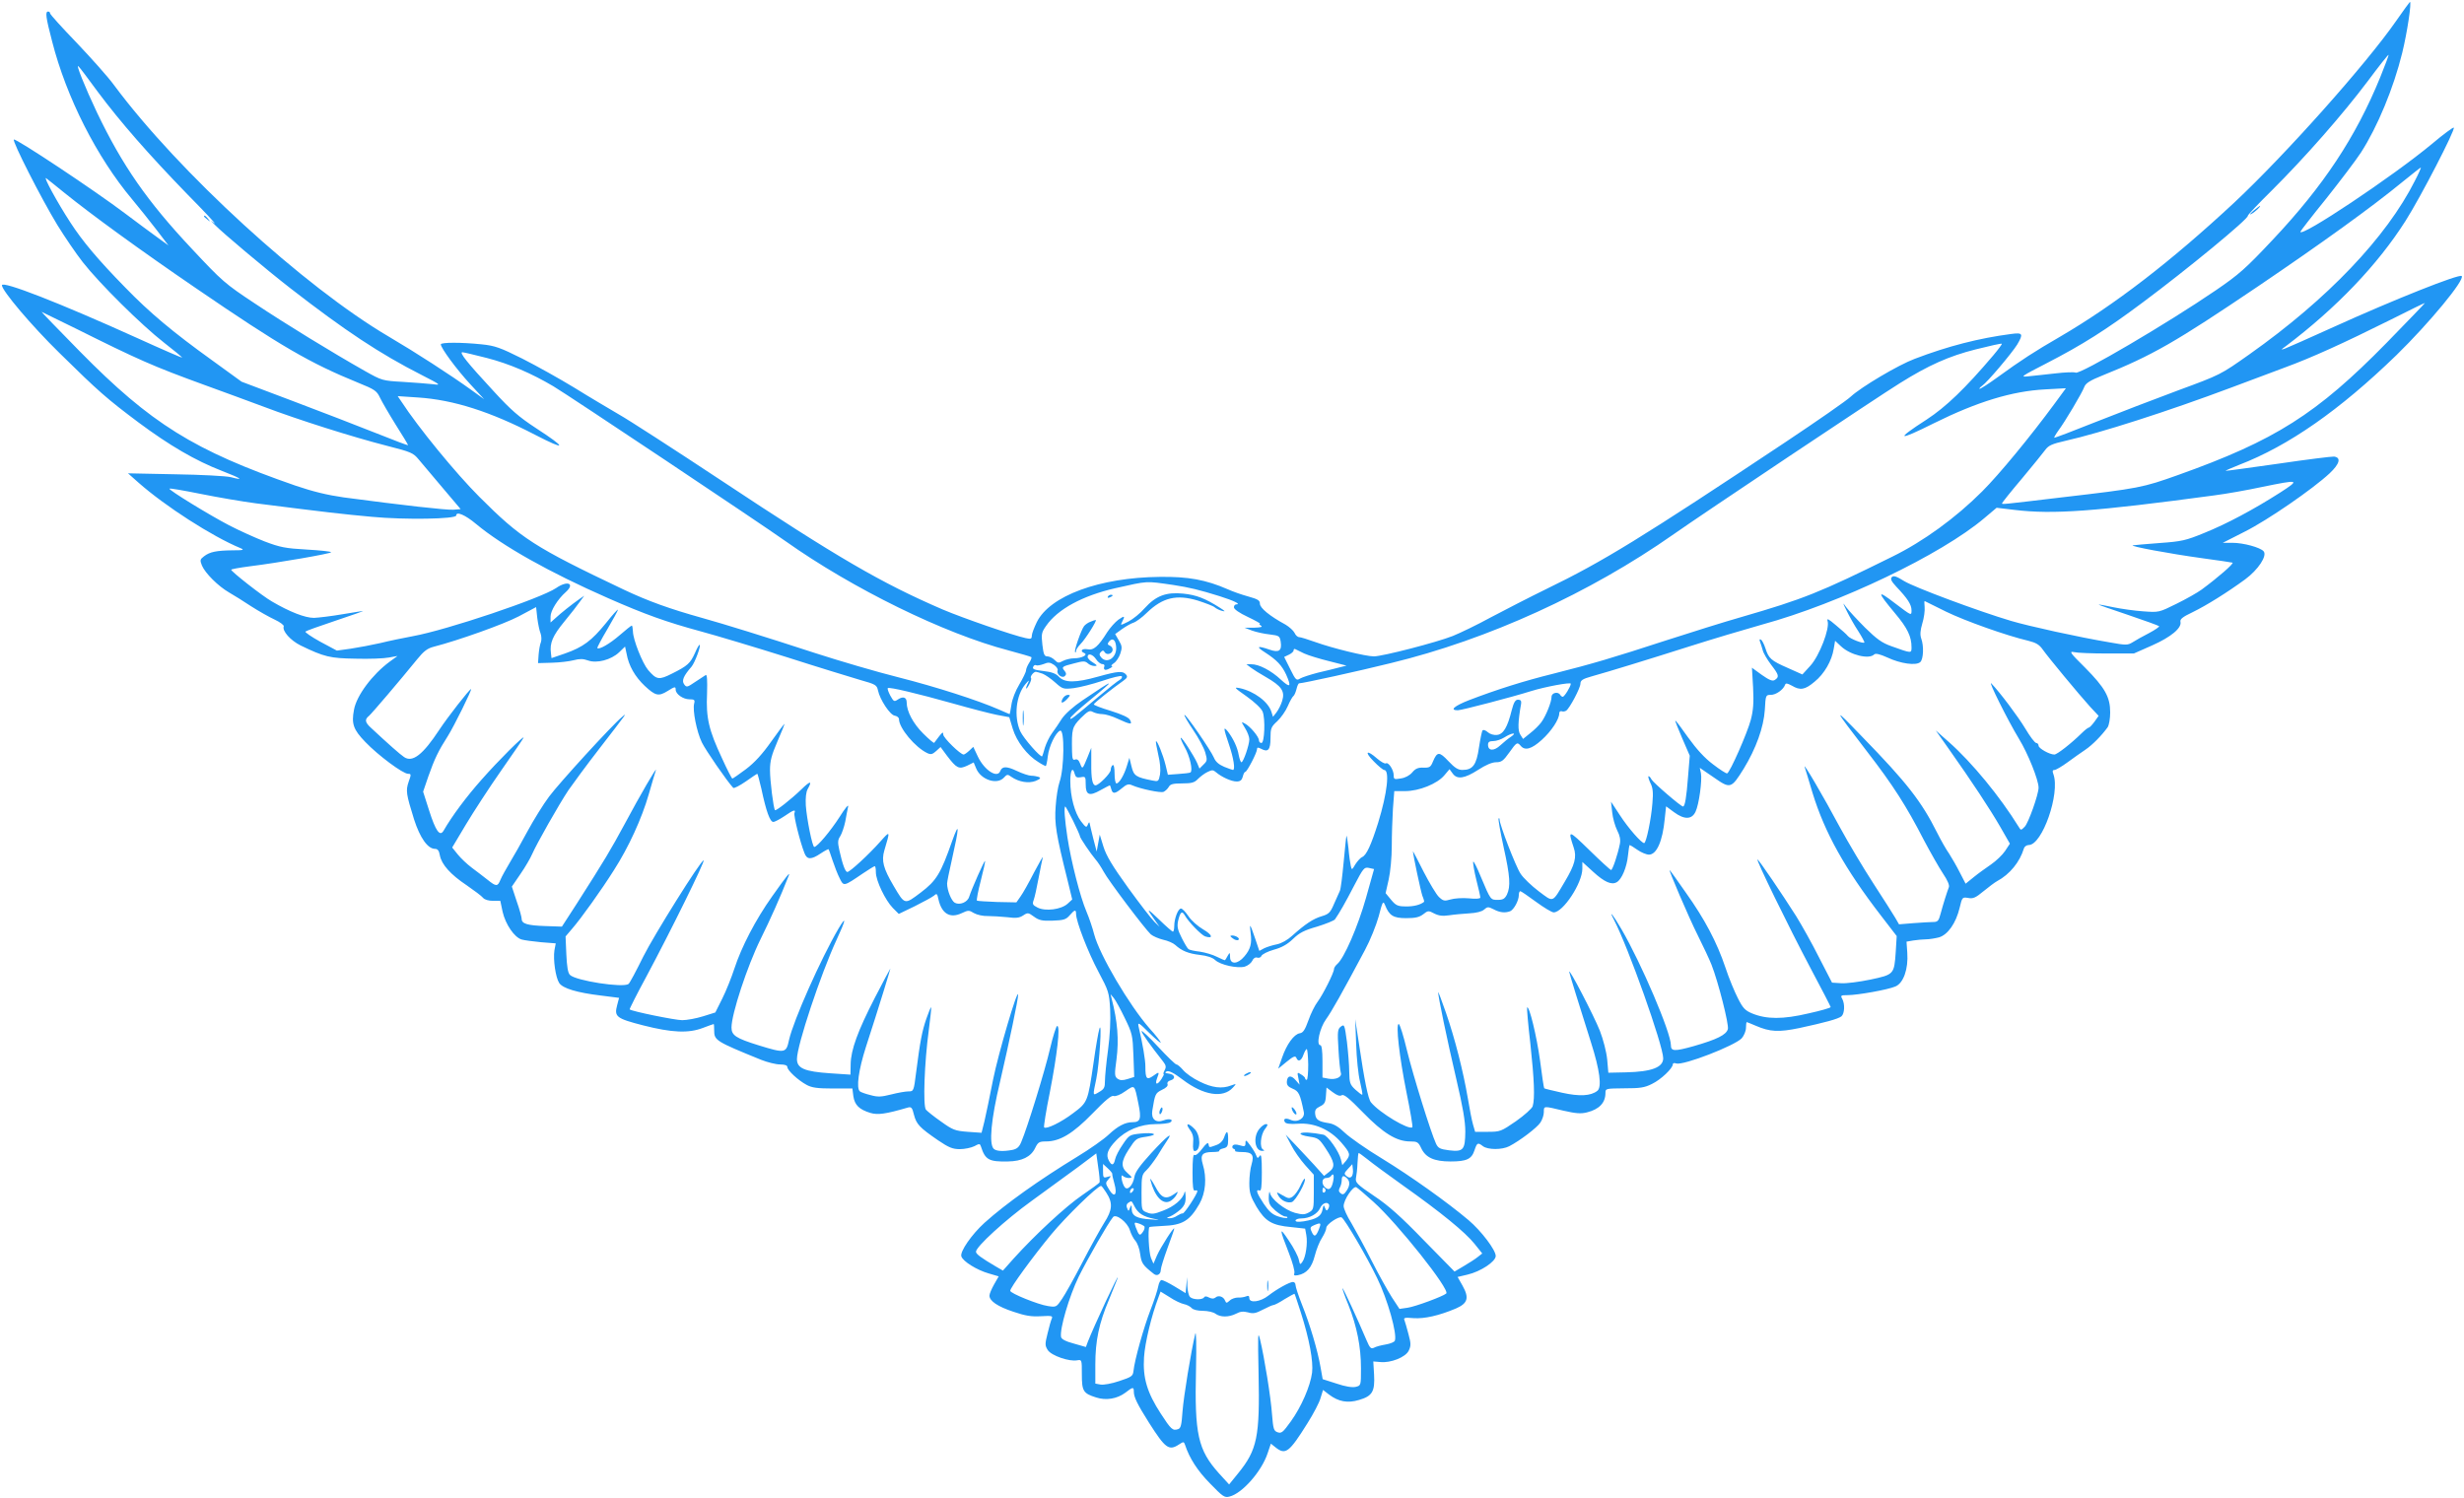 <?xml version="1.0" standalone="no"?>
<!DOCTYPE svg PUBLIC "-//W3C//DTD SVG 20010904//EN"
 "http://www.w3.org/TR/2001/REC-SVG-20010904/DTD/svg10.dtd">
<svg version="1.0" xmlns="http://www.w3.org/2000/svg"
 width="1280pt" height="778pt" viewBox="0 0 1280 778"
 preserveAspectRatio="xMidYMid meet">
<g transform="translate(0,778) scale(0.1,-0.1)"
fill="#2196f3" stroke="none">
<path d="M12448 7672 c-156 -225 -575 -695 -842 -945 -329 -306 -620 -530
-904 -696 -133 -77 -200 -120 -328 -213 -44 -32 -85 -58 -90 -58 -4 0 1 7 12
15 27 18 155 170 183 215 33 56 29 63 -31 55 -168 -22 -328 -63 -501 -129 -86
-32 -279 -147 -332 -196 -22 -21 -175 -127 -340 -237 -747 -497 -949 -621
-1240 -762 -88 -43 -218 -110 -290 -148 -71 -39 -161 -82 -198 -97 -83 -33
-365 -106 -410 -106 -42 0 -214 42 -303 74 -39 14 -78 26 -85 26 -8 0 -19 10
-24 22 -6 12 -27 31 -47 43 -83 45 -132 86 -133 108 0 18 -10 24 -60 38 -33 9
-82 26 -108 38 -113 49 -204 66 -352 64 -313 -3 -571 -98 -639 -235 -14 -29
-26 -60 -26 -71 0 -16 -5 -18 -32 -12 -66 14 -326 104 -432 149 -317 137 -542
267 -1151 671 -242 160 -480 314 -530 342 -49 29 -153 90 -230 138 -77 47
-199 115 -272 152 -114 57 -142 67 -210 74 -105 11 -213 11 -213 0 0 -19 82
-130 152 -206 l73 -79 -65 47 c-111 80 -289 195 -430 278 -441 259 -1093 856
-1427 1306 -31 43 -120 142 -195 221 -76 79 -138 147 -138 153 0 5 -4 9 -10 9
-16 0 -12 -30 21 -156 74 -290 232 -601 415 -819 37 -44 94 -116 128 -160 l61
-80 -55 40 c-30 22 -107 78 -170 126 -156 118 -570 393 -578 384 -9 -9 142
-306 226 -444 37 -60 96 -147 132 -193 87 -111 304 -326 422 -418 53 -41 95
-76 94 -78 -2 -1 -104 43 -227 99 -413 187 -709 302 -709 277 0 -28 155 -211
298 -351 206 -203 248 -239 412 -362 160 -119 295 -198 432 -251 103 -40 120
-52 47 -33 -24 6 -154 13 -289 15 l-245 5 54 -48 c138 -122 383 -280 531 -341
21 -9 14 -11 -41 -11 -85 -1 -119 -8 -149 -31 -21 -16 -22 -20 -11 -48 17 -40
84 -107 141 -140 25 -14 77 -47 115 -72 39 -25 94 -56 122 -69 28 -13 49 -29
47 -35 -9 -24 35 -73 87 -99 124 -60 153 -67 287 -69 70 -2 147 1 172 6 l45 8
-40 -29 c-91 -67 -173 -177 -186 -250 -14 -73 -4 -103 59 -168 66 -69 195
-165 222 -165 16 0 17 -3 3 -41 -16 -47 -13 -64 28 -196 31 -96 71 -153 109
-153 14 0 21 -10 25 -34 9 -47 55 -99 139 -155 39 -27 78 -56 85 -65 8 -10 29
-16 52 -16 l38 0 12 -57 c15 -65 61 -133 99 -144 14 -4 59 -10 101 -14 l76 -6
-7 -37 c-7 -47 6 -140 25 -169 19 -28 92 -50 216 -65 l95 -12 -10 -38 c-16
-60 -5 -69 135 -105 149 -38 236 -42 311 -13 29 11 54 20 56 20 1 0 2 -15 2
-33 0 -52 8 -57 244 -153 33 -13 77 -24 98 -24 25 0 38 -5 38 -13 0 -18 57
-70 100 -93 27 -15 57 -19 137 -19 l101 0 5 -40 c7 -46 30 -69 89 -87 38 -11
78 -6 194 28 18 5 23 0 32 -38 13 -49 29 -66 125 -132 56 -38 76 -46 113 -46
25 0 58 7 75 15 27 15 30 14 35 -2 22 -68 41 -79 139 -77 74 1 120 24 142 69
15 31 21 35 57 35 72 0 140 41 242 146 66 68 98 95 109 90 10 -3 35 6 61 25
50 34 47 37 68 -66 16 -77 10 -95 -30 -95 -39 0 -77 -20 -124 -64 -25 -24 -99
-76 -165 -116 -195 -119 -370 -243 -481 -343 -66 -60 -128 -149 -120 -174 8
-26 80 -71 143 -89 l51 -15 -24 -42 c-13 -23 -24 -49 -24 -58 0 -28 43 -57
125 -84 62 -21 93 -26 143 -23 54 3 62 2 56 -12 -4 -8 -14 -43 -22 -77 -14
-56 -14 -63 1 -87 19 -29 112 -61 153 -53 24 4 24 3 24 -73 0 -87 7 -99 74
-120 52 -17 109 -7 151 24 40 31 45 32 45 6 0 -28 18 -65 78 -160 86 -135 104
-149 157 -114 23 15 25 15 31 -2 23 -70 65 -135 130 -201 66 -68 75 -75 101
-68 66 16 167 131 198 225 l17 50 25 -20 c51 -40 70 -26 165 126 31 49 62 108
68 131 l13 42 31 -24 c49 -37 97 -46 156 -28 69 20 83 44 78 132 l-4 68 36 -3
c54 -6 132 25 148 59 12 25 12 37 -1 85 -8 32 -18 64 -21 73 -6 13 1 15 47 11
57 -4 132 13 220 50 62 27 70 55 35 118 l-26 46 51 12 c69 16 147 68 147 97 0
31 -75 130 -141 186 -110 93 -301 229 -448 319 -83 50 -171 112 -196 136 -31
30 -56 45 -82 49 -53 8 -68 18 -71 48 -2 20 3 28 25 39 23 11 29 20 31 56 l3
42 32 -24 c23 -17 37 -22 47 -16 11 7 38 -15 110 -89 105 -108 175 -151 245
-151 37 0 43 -3 58 -35 23 -49 67 -69 152 -69 84 0 110 12 125 59 13 39 17 41
44 20 26 -19 99 -19 136 0 56 29 144 96 162 123 10 15 18 39 18 55 0 32 -3 32
101 7 66 -15 91 -17 123 -9 64 16 96 50 96 101 0 23 2 23 98 24 81 0 105 3
144 23 46 22 108 81 108 102 0 6 8 8 18 4 37 -11 303 92 340 131 12 14 22 38
22 55 0 16 2 29 4 29 2 0 23 -9 47 -19 74 -32 119 -34 226 -12 134 29 201 47
219 61 16 14 19 63 4 91 -10 17 -7 19 27 19 52 0 210 28 249 45 42 17 68 91
62 175 l-4 58 35 6 c20 3 50 6 66 6 17 0 47 5 67 10 46 13 89 74 108 154 13
55 14 56 44 51 26 -5 39 1 80 35 28 23 59 46 70 52 66 35 119 100 140 171 3 9
14 17 25 17 70 0 164 268 128 368 -6 16 -5 22 6 22 7 0 38 18 68 40 30 22 71
51 92 65 37 25 85 74 116 117 7 11 13 45 13 77 0 80 -27 128 -131 233 -78 77
-84 86 -56 80 16 -4 93 -7 170 -7 l140 0 95 42 c99 44 155 91 147 123 -3 13
11 25 62 49 74 36 181 103 274 171 68 50 116 123 96 146 -17 20 -105 44 -162
44 l-50 0 114 58 c118 59 353 221 441 303 52 49 61 82 23 87 -11 1 -141 -15
-290 -37 -148 -21 -271 -38 -273 -37 -1 2 31 15 70 31 257 99 522 284 817 570
170 166 357 392 339 411 -13 12 -351 -122 -668 -266 -124 -56 -236 -106 -250
-111 -23 -8 -23 -7 5 13 263 199 476 422 621 650 80 126 260 475 251 485 -3 3
-55 -35 -114 -85 -202 -168 -683 -489 -683 -456 0 3 60 81 134 172 73 92 155
200 181 240 86 134 169 334 214 517 26 106 50 266 40 265 -2 -1 -34 -45 -71
-98z m-83 -293 c-127 -311 -295 -565 -559 -845 -140 -149 -175 -180 -295 -262
-250 -171 -703 -437 -728 -428 -8 4 -56 2 -107 -4 -50 -6 -113 -12 -139 -15
-45 -5 -39 -1 95 68 186 96 308 173 498 315 230 171 552 436 547 451 -1 4 55
63 124 131 173 172 371 398 498 567 58 78 107 140 109 138 2 -1 -18 -54 -43
-116z m-11857 -76 c117 -157 266 -327 466 -533 89 -90 152 -158 141 -150 l-20
14 20 -21 c37 -39 269 -234 394 -331 285 -221 463 -339 681 -450 100 -51 103
-54 59 -48 -25 3 -95 8 -155 12 -108 6 -110 7 -199 57 -168 95 -410 243 -572
351 -154 102 -168 114 -327 284 -232 247 -360 432 -492 707 -63 133 -113 258
-96 240 6 -5 51 -65 100 -132z m12037 -462 c-148 -294 -454 -615 -860 -902
-150 -106 -150 -106 -370 -187 -121 -45 -314 -119 -430 -165 -115 -46 -212
-83 -214 -81 -1 1 8 18 21 36 34 45 125 198 136 229 7 18 30 33 93 58 261 105
379 173 804 460 338 229 596 415 753 544 52 42 96 77 98 77 2 0 -11 -31 -31
-69z m-12210 -63 c140 -113 391 -296 684 -496 437 -299 590 -388 843 -491 84
-34 95 -41 112 -77 10 -21 47 -85 82 -141 35 -55 64 -103 64 -106 0 -2 -75 26
-167 63 -93 37 -287 112 -433 167 l-265 100 -153 111 c-206 148 -326 249 -452
379 -143 146 -223 242 -285 338 -68 104 -143 243 -125 229 8 -6 51 -40 95 -76z
m12062 -780 c-362 -369 -578 -506 -1083 -686 -183 -65 -199 -69 -604 -116
-310 -37 -310 -37 -310 -31 0 3 46 61 103 128 56 67 111 135 122 150 17 23 35
31 105 47 179 40 532 153 865 278 88 33 212 79 275 103 139 51 304 126 545
246 99 50 181 90 182 89 1 -1 -89 -94 -200 -208z m-12005 76 c327 -163 401
-196 673 -295 88 -32 225 -82 305 -112 182 -69 464 -158 640 -203 126 -32 137
-37 165 -71 17 -20 72 -86 124 -147 l94 -111 -37 -3 c-34 -3 -271 24 -571 64
-84 12 -159 30 -250 61 -528 183 -751 322 -1121 698 -111 113 -200 205 -198
205 1 0 80 -39 176 -86z m9962 -141 c-145 -171 -245 -267 -346 -333 -166 -107
-152 -114 40 -18 224 111 405 166 575 175 l109 6 -58 -79 c-128 -174 -288
-368 -377 -457 -138 -138 -306 -260 -467 -339 -378 -187 -461 -220 -785 -314
-88 -25 -263 -80 -390 -121 -276 -90 -380 -121 -586 -173 -153 -38 -290 -81
-439 -138 -76 -30 -101 -52 -57 -52 20 0 287 70 382 100 71 22 205 47 205 38
0 -14 -33 -68 -42 -68 -4 0 -10 5 -13 10 -11 19 -45 11 -45 -10 0 -27 -29 -99
-53 -132 -11 -15 -37 -41 -58 -57 l-37 -30 -14 22 c-14 21 -13 65 4 162 2 14
-3 20 -16 20 -14 0 -22 -13 -33 -55 -22 -89 -44 -125 -76 -128 -17 -2 -37 4
-48 14 -10 9 -22 14 -27 10 -4 -4 -12 -44 -19 -89 -13 -91 -32 -117 -86 -117
-23 0 -40 11 -73 46 -47 50 -58 50 -80 -2 -12 -30 -18 -33 -50 -32 -27 1 -41
-5 -57 -24 -13 -16 -37 -29 -59 -32 -35 -6 -38 -5 -38 16 0 29 -28 71 -41 62
-5 -3 -25 8 -45 25 -54 48 -69 37 -18 -14 24 -25 49 -45 54 -45 30 0 17 -119
-31 -275 -36 -114 -61 -170 -84 -178 -8 -4 -23 -20 -34 -37 -18 -31 -19 -31
-24 -8 -3 13 -9 54 -12 91 -4 37 -9 67 -10 65 -2 -2 -8 -63 -15 -137 -7 -74
-15 -141 -20 -150 -4 -9 -18 -39 -30 -67 -19 -45 -27 -53 -64 -64 -44 -13 -85
-40 -153 -101 -25 -23 -56 -40 -80 -45 -21 -4 -50 -13 -65 -20 l-26 -14 -22
65 c-12 36 -23 65 -25 65 -2 0 -1 -18 2 -39 7 -52 -1 -83 -33 -120 -34 -41
-74 -43 -74 -3 -1 25 -1 26 -12 7 -6 -11 -12 -21 -14 -23 -1 -2 -20 6 -42 17
-21 11 -62 23 -89 27 -28 3 -54 9 -59 13 -5 3 -21 30 -35 58 -22 43 -25 60
-19 89 11 46 20 54 34 30 20 -36 88 -105 107 -111 44 -14 37 9 -10 36 -29 17
-63 47 -77 69 -15 22 -32 40 -39 40 -15 0 -35 -52 -35 -91 0 -16 -3 -29 -7
-29 -4 0 -36 28 -72 63 -64 62 -69 62 -22 -3 l25 -35 -26 25 c-15 14 -76 93
-137 177 -83 115 -114 167 -129 215 l-19 62 -8 -44 -8 -44 -18 69 c-10 39 -18
75 -19 80 -1 6 -5 1 -9 -9 -7 -17 -10 -16 -36 18 -32 43 -55 127 -55 209 0 57
13 76 23 36 5 -17 11 -20 31 -17 25 5 26 3 26 -37 0 -56 19 -63 77 -30 25 14
47 25 48 25 2 0 5 -9 8 -20 7 -26 19 -25 55 5 25 21 35 24 54 15 44 -19 146
-40 162 -34 9 4 21 15 27 25 8 15 21 19 70 19 49 0 64 4 82 23 12 12 34 29 49
36 24 12 30 12 45 -1 29 -25 80 -48 107 -48 19 0 27 7 32 25 3 14 9 25 13 25
9 0 61 100 61 118 0 10 5 10 21 2 36 -20 49 -6 49 55 0 51 3 59 35 88 19 18
44 53 55 79 11 26 25 50 30 53 4 3 11 19 15 35 4 17 10 30 14 30 19 0 307 63
476 105 507 123 1034 364 1470 670 139 98 1062 715 1174 784 150 94 256 141
395 176 72 18 133 32 135 29 2 -2 -18 -29 -45 -61z m-7824 -13 c116 -30 232
-80 345 -147 76 -45 1077 -713 1205 -804 350 -248 826 -481 1159 -568 62 -17
116 -32 119 -35 2 -3 -3 -17 -12 -30 -9 -14 -16 -32 -16 -39 0 -8 -16 -41 -35
-73 -20 -33 -37 -77 -41 -106 -4 -26 -8 -48 -9 -48 -1 0 -27 11 -56 24 -110
48 -324 117 -521 167 -112 28 -306 85 -433 126 -260 85 -474 151 -585 182
-172 48 -283 88 -410 148 -465 221 -533 265 -750 482 -123 123 -318 361 -405
495 l-19 28 105 -7 c185 -12 378 -74 609 -194 165 -85 167 -71 4 35 -90 59
-131 95 -220 192 -137 148 -180 202 -162 202 7 0 65 -14 128 -30z m9315 -699
c-136 -87 -278 -163 -395 -210 -95 -39 -117 -44 -230 -52 -69 -5 -132 -11
-140 -12 -22 -4 192 -44 360 -67 80 -11 150 -21 157 -23 12 -2 -77 -79 -160
-140 -22 -16 -80 -49 -131 -74 -91 -45 -91 -45 -173 -39 -45 3 -114 13 -153
21 -39 8 -74 15 -78 14 -4 0 64 -24 151 -53 86 -29 160 -56 163 -59 3 -3 -20
-19 -52 -36 -33 -17 -71 -38 -86 -48 -25 -15 -32 -16 -120 0 -161 27 -419 84
-510 111 -172 51 -504 175 -556 207 -40 25 -55 30 -64 21 -9 -9 -4 -21 23 -50
59 -62 79 -93 79 -123 0 -29 0 -28 -86 37 -95 73 -95 62 1 -53 64 -76 85 -120
85 -176 0 -32 1 -32 -105 6 -48 17 -75 36 -136 96 -42 42 -86 90 -98 106 -20
28 -20 26 3 -20 13 -27 40 -75 60 -105 19 -30 33 -56 31 -58 -7 -7 -74 19 -86
34 -6 8 -34 33 -62 56 -39 33 -48 38 -43 21 12 -38 -42 -179 -89 -231 l-42
-46 -76 34 c-87 38 -99 49 -116 102 -7 21 -17 41 -23 45 -8 4 -9 0 -5 -11 4
-10 10 -30 14 -44 3 -14 23 -48 44 -76 41 -53 43 -63 18 -79 -11 -7 -29 0 -67
27 l-51 37 6 -103 c4 -78 1 -119 -12 -168 -18 -68 -108 -273 -123 -278 -5 -1
-38 20 -73 47 -44 33 -85 78 -129 139 -35 50 -65 90 -67 88 -2 -1 15 -43 36
-92 l39 -90 -9 -110 c-8 -105 -16 -154 -26 -154 -11 0 -154 123 -164 141 -6
12 -13 18 -16 16 -2 -3 3 -19 11 -36 12 -23 15 -48 10 -103 -6 -81 -32 -208
-43 -208 -14 0 -82 77 -126 145 l-46 70 6 -55 c3 -30 15 -72 26 -94 14 -27 18
-48 14 -70 -11 -55 -38 -136 -46 -136 -3 0 -54 46 -112 103 -111 108 -113 108
-82 14 17 -49 6 -90 -46 -177 -67 -113 -57 -109 -136 -50 -37 28 -80 69 -94
91 -24 35 -109 255 -109 281 0 6 -2 9 -5 6 -3 -3 9 -70 26 -149 34 -153 37
-204 17 -247 -11 -21 -20 -27 -47 -27 -38 0 -37 -2 -88 119 -20 49 -38 85 -40
79 -2 -6 5 -48 16 -93 12 -46 21 -87 21 -93 0 -6 -23 -8 -60 -4 -33 3 -76 0
-95 -6 -31 -9 -38 -8 -60 13 -13 12 -49 72 -80 132 -30 60 -55 107 -55 106 0
-18 41 -210 49 -232 7 -16 10 -30 9 -31 -19 -16 -56 -25 -95 -24 -42 0 -52 5
-77 35 l-28 34 16 71 c9 40 16 116 16 174 0 56 3 143 6 193 l7 92 56 0 c73 0
167 38 204 82 l27 32 16 -22 c23 -33 62 -27 132 18 40 26 73 40 94 40 28 0 38
8 68 50 39 55 42 56 60 35 22 -26 56 -17 109 31 50 45 91 107 91 138 0 9 6 13
13 11 6 -3 17 -1 23 3 18 12 74 118 74 140 0 17 11 25 58 38 93 26 292 87 512
157 113 36 281 86 373 112 403 110 932 364 1155 553 l64 54 93 -11 c201 -24
410 -9 1035 75 63 8 176 28 250 44 196 40 200 39 95 -29z m-10515 -56 c370
-47 449 -56 602 -70 170 -16 438 -12 438 7 0 23 47 3 103 -44 138 -115 380
-251 687 -386 191 -84 303 -124 480 -172 85 -23 288 -84 450 -135 162 -52 333
-104 380 -118 79 -22 85 -26 91 -54 10 -48 63 -128 87 -131 12 -2 22 -10 22
-18 0 -46 84 -147 148 -177 18 -8 26 -6 45 11 l23 21 34 -46 c49 -64 61 -71
104 -51 l34 17 13 -31 c24 -59 108 -87 144 -48 16 18 20 18 39 4 39 -27 90
-35 126 -21 25 11 29 15 15 21 -9 3 -26 6 -38 6 -12 0 -46 11 -75 25 -53 25
-76 25 -86 -1 -15 -39 -82 4 -116 75 l-24 51 -21 -20 c-12 -11 -25 -20 -29
-20 -17 0 -106 87 -106 104 0 15 -4 13 -22 -10 -12 -16 -23 -31 -25 -33 -2 -3
-28 19 -58 49 -51 51 -85 114 -85 161 0 26 -18 33 -44 16 -21 -14 -23 -13 -41
19 -10 19 -16 36 -13 39 7 7 151 -27 343 -81 88 -25 189 -51 224 -58 l64 -12
18 -60 c20 -66 75 -138 133 -173 18 -12 36 -21 38 -21 3 0 8 23 11 50 6 53 41
125 64 134 24 10 22 -197 -3 -267 -8 -23 -17 -79 -20 -126 -7 -90 2 -145 62
-385 l24 -99 -24 -22 c-33 -30 -115 -41 -156 -20 -26 13 -28 18 -20 40 5 13
16 64 25 112 9 48 19 97 22 108 3 11 -17 -24 -45 -77 -27 -53 -59 -110 -71
-126 l-21 -30 -100 2 c-55 2 -102 5 -105 7 -3 3 6 50 20 104 14 54 24 100 22
102 -4 3 -70 -147 -82 -185 -8 -29 -49 -46 -75 -32 -18 10 -40 65 -40 100 0 9
11 63 24 120 40 177 41 209 2 100 -59 -168 -81 -205 -163 -267 -85 -64 -82
-65 -141 35 -53 90 -64 130 -48 184 31 104 31 104 -20 47 -60 -68 -159 -159
-172 -159 -11 0 -25 38 -42 114 -9 40 -8 53 5 72 8 13 20 47 26 76 5 29 12 64
15 78 3 14 -17 -10 -45 -55 -47 -73 -116 -155 -131 -155 -10 0 -39 145 -44
216 -2 39 1 69 10 85 25 44 14 44 -33 -2 -55 -53 -132 -113 -137 -108 -8 9
-26 152 -26 208 0 48 8 78 39 150 22 50 38 91 36 91 -1 0 -33 -42 -69 -93 -45
-64 -86 -109 -131 -143 -36 -27 -68 -49 -71 -49 -2 0 -27 47 -53 105 -69 147
-84 211 -78 337 2 72 0 100 -7 96 -6 -4 -31 -20 -55 -36 -41 -28 -45 -29 -57
-12 -14 19 -3 44 38 91 18 21 52 114 42 114 -3 0 -14 -19 -24 -43 -24 -53 -38
-66 -118 -106 -69 -35 -81 -33 -125 18 -30 36 -78 157 -79 200 -1 17 -3 31 -6
31 -3 0 -31 -22 -63 -50 -52 -45 -106 -76 -116 -67 -2 2 21 46 52 98 30 51 55
97 55 101 0 5 -28 -26 -62 -69 -75 -92 -119 -125 -213 -158 l-70 -24 -3 26
c-7 52 9 90 69 163 34 41 71 89 82 105 l22 30 -22 -15 c-43 -30 -99 -75 -125
-99 l-28 -25 0 31 c0 30 37 90 79 127 50 45 9 62 -50 21 -80 -54 -568 -218
-744 -250 -49 -9 -126 -25 -170 -36 -44 -10 -113 -23 -153 -29 l-72 -10 -86
46 c-47 26 -82 50 -77 53 4 4 74 29 155 56 81 27 146 50 145 51 -1 0 -49 -7
-107 -17 -58 -10 -125 -18 -149 -19 -46 0 -126 31 -218 85 -51 29 -211 155
-212 165 -1 3 43 11 97 18 146 18 422 66 422 73 0 4 -57 10 -127 14 -110 6
-139 12 -218 42 -49 19 -133 57 -185 84 -109 57 -310 181 -310 190 0 4 73 -9
163 -27 89 -18 218 -40 287 -49z m4765 -424 c84 -13 134 -25 240 -58 76 -24
114 -43 87 -43 -7 0 -12 -7 -12 -15 0 -10 29 -30 72 -50 40 -19 68 -35 63 -35
-6 0 -3 -5 5 -10 11 -7 1 -10 -35 -11 l-50 0 39 -15 c22 -8 63 -17 92 -20 49
-6 52 -8 57 -38 7 -47 -9 -58 -58 -41 -63 22 -73 17 -24 -14 62 -40 88 -68
110 -115 29 -65 22 -72 -27 -27 -50 47 -115 81 -154 80 l-25 0 22 -17 c12 -9
48 -32 80 -50 80 -46 99 -73 84 -122 -6 -21 -20 -48 -30 -61 l-18 -23 -8 25
c-16 53 -90 108 -165 124 -32 6 -29 3 36 -43 41 -29 76 -62 83 -79 15 -37 10
-163 -6 -163 -7 0 -13 6 -13 14 0 18 -46 73 -73 87 -20 11 -20 11 1 -24 12
-19 22 -45 22 -58 0 -29 -31 -119 -41 -119 -4 0 -10 17 -14 37 -7 41 -28 85
-56 122 -25 31 -24 19 6 -69 23 -67 33 -130 20 -130 -2 0 -23 7 -45 16 -28 12
-45 26 -54 48 -16 38 -147 228 -153 222 -3 -2 18 -38 45 -78 28 -41 56 -93 63
-117 11 -39 11 -44 -9 -63 l-21 -21 -12 29 c-17 38 -80 136 -85 131 -3 -2 7
-24 20 -48 27 -47 44 -123 30 -132 -5 -3 -33 -6 -63 -8 l-54 -4 -12 50 c-13
53 -44 130 -50 124 -2 -2 4 -34 12 -70 10 -41 13 -79 9 -103 -7 -36 -9 -37
-39 -31 -86 17 -97 24 -109 73 l-11 45 -13 -42 c-14 -47 -40 -91 -54 -91 -6 0
-10 23 -10 51 0 31 -4 48 -10 44 -5 -3 -10 -14 -10 -25 0 -17 -62 -80 -79 -80
-16 0 -23 35 -22 115 l0 80 -20 -50 c-26 -63 -26 -63 -38 -32 -7 18 -15 25
-26 21 -12 -5 -15 3 -16 42 -2 118 0 126 45 173 38 37 46 42 64 32 11 -6 33
-11 49 -11 15 0 52 -11 81 -25 65 -30 76 -31 62 -5 -7 13 -40 28 -100 47 -50
15 -89 30 -88 34 3 8 101 86 153 122 21 15 24 22 14 33 -16 19 -40 18 -144
-11 -117 -33 -174 -33 -204 -1 -16 17 -38 25 -81 30 -46 5 -58 10 -53 21 3 8
9 12 15 9 5 -3 22 0 39 6 24 10 33 10 54 -4 13 -9 22 -22 19 -29 -7 -20 24
-43 38 -29 8 8 8 15 -2 27 -17 20 -13 23 51 39 47 13 56 12 70 0 8 -8 24 -14
35 -14 16 0 14 4 -8 18 -16 9 -28 22 -28 29 0 22 27 14 44 -12 9 -14 24 -25
32 -25 10 0 14 -6 10 -15 -3 -8 0 -15 7 -15 14 0 46 20 32 20 -5 0 0 7 12 15
12 8 27 31 33 50 10 30 9 40 -8 68 l-19 33 36 26 c20 14 46 29 59 33 13 4 45
27 70 52 82 79 154 96 264 63 40 -13 80 -28 88 -35 8 -7 26 -16 40 -19 18 -5
14 0 -15 18 -74 47 -120 65 -188 72 -89 9 -142 -11 -200 -75 -23 -27 -62 -58
-85 -70 -42 -21 -43 -21 -33 -2 17 32 13 34 -20 11 -16 -12 -42 -41 -57 -64
-47 -75 -71 -96 -103 -89 -29 5 -41 -10 -16 -20 21 -9 -14 -27 -53 -27 -19 0
-46 -7 -59 -14 -21 -12 -26 -11 -42 5 -11 11 -28 19 -38 19 -16 0 -20 10 -26
60 -6 55 -5 64 19 98 60 87 189 157 359 196 175 39 155 38 302 17z m4015 -139
c99 -48 312 -124 427 -151 40 -10 57 -20 75 -46 29 -41 188 -233 246 -297 l44
-47 -22 -31 c-12 -16 -25 -30 -29 -30 -4 0 -21 -13 -37 -29 -55 -54 -128 -111
-142 -111 -25 0 -82 32 -82 46 0 8 -6 14 -12 14 -7 0 -33 34 -57 75 -38 63
-131 187 -176 234 -21 21 86 -193 143 -287 47 -77 102 -214 102 -254 0 -35
-53 -184 -72 -203 -19 -19 -20 -20 -31 -1 -97 157 -243 335 -363 441 l-68 60
67 -95 c121 -171 215 -314 267 -404 l51 -89 -25 -38 c-14 -21 -47 -52 -73 -70
-26 -18 -67 -47 -90 -66 l-42 -34 -30 58 c-16 32 -41 75 -55 97 -15 21 -43 70
-63 110 -81 162 -158 261 -389 498 -157 163 -155 158 27 -79 133 -172 203
-282 293 -457 35 -66 80 -145 100 -175 23 -34 34 -60 30 -70 -9 -23 -30 -89
-43 -138 -10 -38 -15 -43 -40 -43 -15 0 -61 -3 -102 -6 l-74 -6 -19 33 c-11
19 -62 99 -114 179 -52 80 -130 211 -174 292 -86 161 -194 345 -183 313 4 -11
22 -72 41 -135 63 -205 167 -393 357 -639 l80 -104 -5 -82 c-8 -117 -9 -118
-131 -144 -58 -12 -126 -21 -153 -19 l-47 3 -67 130 c-36 72 -90 168 -119 215
-73 115 -191 289 -201 295 -13 8 159 -345 276 -566 57 -107 104 -198 104 -201
0 -4 -52 -19 -116 -33 -131 -31 -217 -31 -292 0 -36 15 -48 27 -74 79 -17 33
-47 105 -65 160 -44 131 -108 252 -205 388 -43 62 -81 115 -84 117 -11 12 100
-248 146 -339 28 -56 60 -124 71 -152 35 -89 91 -310 85 -334 -8 -30 -56 -54
-178 -89 -100 -28 -118 -27 -118 5 0 66 -153 424 -257 603 -43 74 -69 106 -39
49 75 -144 256 -654 256 -720 0 -47 -60 -70 -193 -73 l-92 -2 -6 69 c-4 40
-20 102 -38 149 -30 76 -165 337 -159 305 4 -18 52 -174 113 -366 46 -144 57
-232 33 -251 -34 -27 -93 -30 -183 -10 -49 11 -91 21 -93 23 -2 1 -12 67 -22
146 -17 124 -56 285 -67 274 -2 -2 5 -87 17 -189 20 -186 24 -283 12 -324 -4
-12 -43 -47 -87 -78 -77 -53 -82 -55 -146 -55 l-66 0 -11 38 c-6 20 -18 82
-27 137 -24 140 -67 310 -114 445 -22 63 -40 111 -40 105 -1 -18 46 -245 94
-450 34 -145 47 -220 47 -274 -1 -95 -10 -106 -85 -97 -46 6 -56 11 -67 34
-27 58 -119 354 -151 485 -18 75 -37 137 -43 137 -16 0 3 -168 40 -353 20 -98
34 -180 31 -183 -17 -17 -171 75 -215 129 -15 17 -35 119 -62 302 l-20 130 5
-130 c2 -71 11 -159 20 -194 8 -35 14 -66 12 -68 -3 -2 -18 10 -36 26 -28 26
-31 35 -32 93 0 34 -6 105 -12 156 -12 88 -13 92 -31 79 -17 -13 -19 -24 -13
-118 3 -57 9 -112 12 -121 9 -23 -25 -39 -64 -32 l-31 6 0 84 c0 56 -4 84 -11
84 -23 0 -3 90 29 134 29 40 82 134 203 361 27 50 58 128 71 174 20 78 23 83
33 59 22 -55 43 -68 110 -68 48 0 68 5 88 20 25 20 28 20 58 4 24 -12 44 -14
78 -9 25 4 72 8 104 10 37 2 64 9 76 19 18 16 22 16 50 2 32 -17 59 -20 86
-10 19 8 45 55 45 84 0 11 3 20 8 20 4 0 40 -25 81 -55 41 -30 82 -55 92 -55
49 0 149 152 149 227 l0 35 56 -51 c59 -54 96 -70 123 -54 26 15 52 78 58 138
3 30 7 55 9 55 2 0 20 -11 40 -25 20 -14 47 -25 60 -25 40 0 71 70 82 186 l7
65 42 -31 c53 -39 92 -38 111 3 18 37 35 163 28 200 l-6 28 73 -50 c86 -60 90
-59 155 45 64 105 104 215 110 307 4 76 5 77 31 77 27 0 65 27 74 52 3 10 11
9 35 -4 44 -26 68 -22 118 20 51 41 90 109 100 172 l7 41 31 -29 c48 -45 145
-69 172 -42 7 7 29 2 69 -16 68 -32 148 -43 170 -24 17 14 20 85 5 124 -6 18
-5 40 6 77 9 29 14 67 12 86 -2 18 -2 32 1 30 4 -2 53 -26 111 -55z m-7302
-112 c5 -14 6 -34 2 -46 -5 -11 -10 -41 -12 -65 l-3 -44 72 2 c40 1 90 7 113
13 31 8 49 8 74 -1 46 -17 121 3 162 42 l31 30 8 -37 c11 -63 44 -120 95 -168
55 -51 71 -55 118 -26 38 24 42 24 42 7 0 -23 39 -50 71 -50 26 0 30 -3 25
-22 -9 -35 13 -146 40 -202 20 -41 131 -202 163 -236 4 -4 33 11 65 33 31 22
58 40 60 40 2 0 11 -35 21 -77 25 -118 45 -173 62 -173 8 0 34 14 58 30 48 33
60 37 52 16 -5 -13 29 -150 52 -208 13 -35 35 -35 84 -2 21 14 40 24 41 22 2
-1 11 -28 21 -58 10 -30 26 -72 37 -93 21 -43 20 -43 120 25 31 21 59 38 62
38 4 0 6 -15 6 -32 0 -43 49 -145 88 -185 l31 -31 83 40 c46 23 90 47 100 55
14 13 17 11 23 -19 17 -75 60 -101 121 -72 34 16 38 16 64 0 16 -9 48 -16 72
-15 24 0 69 -3 100 -6 46 -6 63 -4 83 9 24 16 27 15 56 -6 26 -19 42 -23 97
-21 58 2 70 6 89 28 26 30 33 31 33 7 0 -39 62 -199 116 -300 53 -100 56 -108
61 -196 3 -56 -1 -136 -11 -211 -9 -65 -16 -138 -16 -160 0 -35 -4 -43 -30
-58 -35 -21 -34 -23 -15 68 16 78 31 310 16 260 -5 -16 -19 -95 -30 -175 -30
-205 -31 -207 -106 -263 -63 -48 -140 -85 -151 -74 -3 3 10 86 30 184 38 196
55 343 38 343 -5 0 -22 -53 -37 -117 -27 -117 -119 -414 -149 -484 -11 -28
-23 -38 -47 -43 -48 -9 -84 -7 -97 6 -25 25 -14 151 33 348 48 207 95 432 94
452 -2 38 -103 -306 -130 -440 -17 -86 -37 -184 -45 -217 l-15 -60 -72 5 c-66
5 -78 10 -138 53 -36 25 -72 54 -79 62 -16 20 -8 245 15 414 8 63 14 116 12
118 -2 1 -13 -25 -25 -60 -22 -64 -32 -115 -53 -279 -12 -97 -13 -98 -40 -98
-15 0 -55 -7 -90 -16 -52 -13 -69 -14 -108 -3 -25 6 -49 15 -54 19 -20 17 -7
111 31 230 68 209 130 412 127 408 -2 -2 -38 -70 -80 -151 -89 -173 -125 -271
-126 -346 l-1 -54 -105 7 c-134 9 -173 26 -173 74 0 71 123 440 206 620 48
103 53 130 10 58 -93 -159 -234 -477 -257 -578 -15 -70 -20 -71 -157 -29 -119
37 -142 52 -142 93 0 70 82 319 151 459 50 101 102 217 146 329 10 25 -9 2
-86 -107 -86 -121 -159 -262 -196 -375 -15 -46 -43 -116 -63 -156 l-36 -72
-64 -20 c-35 -11 -84 -20 -108 -20 -37 0 -262 46 -273 56 -2 1 37 79 87 171
127 237 307 603 297 603 -15 0 -258 -389 -313 -499 -37 -75 -71 -139 -77 -143
-29 -21 -274 17 -304 47 -11 10 -16 43 -19 107 l-4 93 34 40 c47 54 152 201
217 304 77 120 145 269 181 394 17 60 34 116 37 125 9 27 -83 -131 -162 -279
-73 -135 -102 -184 -249 -414 l-77 -119 -87 3 c-92 3 -122 12 -122 37 0 9 -11
50 -26 92 l-25 76 45 66 c25 36 52 83 61 104 22 51 138 256 188 331 23 33 94
130 160 215 150 194 146 189 118 165 -53 -44 -328 -345 -379 -414 -30 -40 -80
-121 -112 -180 -31 -58 -73 -132 -92 -163 -19 -32 -41 -71 -48 -88 -15 -37
-22 -37 -68 0 -20 16 -57 44 -81 62 -24 18 -57 49 -73 69 l-29 36 71 119 c39
65 122 193 185 283 63 90 115 166 115 169 0 11 -130 -118 -218 -218 -79 -89
-153 -188 -198 -266 -19 -32 -41 -1 -75 106 l-31 97 27 79 c32 91 52 133 102
211 31 49 127 243 120 243 -8 0 -121 -145 -164 -210 -86 -131 -140 -173 -184
-143 -21 14 -83 69 -171 151 -32 29 -35 44 -11 63 15 13 160 183 251 295 33
41 53 56 85 64 128 33 364 117 442 158 l90 48 6 -56 c4 -30 11 -66 17 -80z
m2990 -69 c6 -56 -47 -93 -78 -56 -10 12 -10 19 -1 28 9 9 14 9 20 -2 11 -17
41 -7 41 14 0 9 -7 18 -15 21 -12 5 -13 9 -4 21 18 21 34 10 37 -26z m977 -36
c22 -10 81 -28 130 -40 l90 -23 -40 -10 c-22 -6 -71 -18 -110 -27 -38 -10 -79
-23 -91 -30 -19 -12 -23 -9 -52 50 l-31 62 25 12 c13 6 24 16 24 22 0 6 3 9 8
7 4 -2 25 -12 47 -23z m-1359 -105 c15 -6 45 -27 66 -46 38 -34 42 -35 96 -29
31 4 98 21 149 38 50 17 95 28 100 24 4 -5 0 -13 -10 -19 -10 -5 -59 -44 -109
-86 -139 -117 -148 -124 -148 -113 0 6 45 47 100 92 143 117 135 117 -36 1
-49 -33 -91 -71 -108 -96 -14 -23 -37 -56 -51 -75 -14 -19 -30 -53 -37 -75 -6
-23 -13 -43 -14 -45 -7 -9 -97 93 -114 130 -34 77 -22 187 27 245 18 21 21 23
14 7 -17 -34 -12 -42 5 -10 9 16 13 31 10 34 -7 7 13 33 25 33 4 0 20 -5 35
-10z m2434 -327 c-14 -9 -39 -29 -56 -45 -33 -31 -64 -30 -64 3 0 14 7 19 28
19 15 0 41 9 57 19 37 24 70 28 35 4z m-2276 -436 c20 -41 36 -77 36 -81 0 -9
55 -90 82 -122 10 -11 29 -40 41 -62 24 -46 214 -297 245 -326 12 -10 40 -22
64 -28 24 -5 52 -17 63 -27 34 -31 68 -45 128 -52 37 -4 67 -14 80 -27 27 -25
114 -44 153 -34 16 5 33 18 39 30 6 14 16 20 26 17 9 -3 19 1 22 9 3 8 32 23
64 32 41 11 71 28 100 56 33 32 58 45 125 64 45 14 88 31 93 38 23 33 53 85
100 176 47 90 52 96 76 91 l27 -6 -42 -150 c-41 -146 -114 -315 -150 -344 -9
-8 -16 -19 -16 -25 0 -19 -58 -134 -85 -170 -14 -18 -36 -62 -48 -97 -18 -50
-28 -65 -45 -67 -30 -5 -68 -57 -92 -127 l-20 -57 44 36 c34 28 45 32 50 21 9
-24 26 -17 37 15 6 17 14 30 17 30 4 0 7 -36 8 -80 0 -44 -3 -80 -8 -80 -4 0
-8 3 -8 8 0 4 -9 13 -21 20 -20 13 -21 12 -14 -20 l6 -33 -20 23 c-24 28 -44
25 -46 -7 -1 -18 6 -27 30 -37 32 -13 39 -28 58 -121 7 -33 -33 -57 -68 -41
-27 12 -41 6 -30 -12 5 -8 28 -11 69 -8 83 6 165 -30 224 -98 47 -55 49 -63
24 -95 l-19 -22 -7 29 c-10 42 -68 124 -91 129 -58 12 -114 15 -119 6 -3 -5
17 -12 45 -16 47 -7 52 -11 84 -59 49 -74 53 -98 20 -124 l-27 -21 -51 57
c-29 31 -74 80 -100 107 l-48 50 28 -53 c15 -30 48 -77 73 -105 l45 -50 0 -91
c0 -87 -1 -91 -26 -105 -22 -12 -33 -12 -72 -2 -53 15 -124 71 -130 104 -2 12
-5 3 -6 -19 -1 -36 4 -46 34 -73 20 -17 43 -31 52 -31 9 0 13 -3 10 -7 -4 -3
-25 0 -46 7 -31 10 -49 26 -76 66 -37 56 -44 77 -22 69 9 -4 12 19 12 95 0 77
-3 97 -11 85 -10 -14 -12 -13 -18 2 -3 10 -17 33 -31 52 -21 29 -25 31 -25 13
0 -18 -4 -20 -30 -12 -20 6 -32 5 -37 -3 -3 -6 -1 -13 5 -15 7 -2 10 -7 8 -11
-2 -3 13 -6 35 -6 54 0 65 -15 51 -63 -7 -22 -12 -66 -12 -98 0 -51 6 -69 37
-123 46 -76 80 -97 181 -106 l72 -8 6 -33 c8 -43 -3 -115 -20 -139 -12 -17
-13 -16 -19 11 -3 16 -26 61 -52 99 -51 77 -50 64 1 -66 19 -48 31 -94 28
-103 -4 -12 -1 -14 18 -11 46 9 72 39 88 101 8 32 25 75 38 94 12 19 22 42 22
52 0 17 66 62 80 53 17 -11 131 -204 184 -315 55 -112 105 -291 92 -325 -2 -7
-24 -16 -48 -20 -24 -4 -51 -11 -61 -17 -15 -7 -21 -1 -38 39 -48 113 -122
273 -125 270 -2 -1 12 -41 31 -87 44 -111 65 -218 65 -328 0 -90 0 -90 -27
-97 -19 -4 -53 1 -100 17 l-72 23 -11 62 c-15 87 -55 222 -96 324 -19 48 -34
94 -34 103 0 9 -6 16 -13 16 -18 0 -86 -38 -128 -71 -42 -33 -99 -40 -99 -13
0 12 -5 14 -17 9 -10 -4 -29 -7 -42 -6 -13 0 -33 -6 -42 -15 -17 -15 -19 -15
-25 -1 -8 21 -34 30 -50 16 -9 -7 -18 -7 -33 0 -13 7 -22 8 -26 1 -9 -14 -58
-13 -73 2 -7 7 -13 32 -14 57 l-1 46 -4 -41 -4 -42 -56 34 c-31 19 -62 34 -69
34 -6 0 -14 -15 -17 -32 -3 -18 -21 -74 -41 -125 -34 -88 -82 -257 -88 -317
-3 -25 -10 -30 -74 -51 -38 -13 -82 -21 -97 -18 l-27 5 0 99 c0 123 19 215 71
337 22 54 42 104 45 112 12 41 -126 -256 -155 -331 l-10 -27 -63 18 c-42 11
-64 23 -66 34 -8 41 42 211 92 314 47 94 151 276 178 309 15 19 74 -26 87 -67
6 -20 19 -45 29 -56 10 -11 22 -42 25 -69 7 -48 12 -57 72 -104 16 -12 35 -1
35 21 0 11 16 62 35 114 19 51 35 97 35 101 0 14 -71 -97 -90 -140 l-18 -42
-13 30 c-11 27 -17 150 -8 160 2 2 33 4 69 6 103 4 140 26 191 115 32 57 39
134 17 206 -14 48 -3 63 51 63 22 0 38 3 35 6 -2 4 7 10 21 13 21 5 25 12 25
46 0 47 -7 51 -21 11 -7 -19 -21 -33 -41 -40 -39 -14 -36 -14 -40 5 -2 11 -12
4 -33 -24 -18 -24 -34 -37 -40 -32 -7 5 -10 -26 -10 -91 0 -75 3 -98 13 -94 6
2 12 1 12 -3 0 -15 -67 -117 -76 -116 -5 1 -18 -5 -29 -12 -11 -8 -29 -14 -40
-13 -17 0 -17 2 5 10 14 6 37 22 53 36 21 21 27 35 26 67 -1 23 -3 32 -6 21
-8 -35 -55 -74 -112 -95 -45 -18 -59 -19 -83 -9 -28 11 -28 12 -28 103 0 86 2
94 25 116 14 13 39 47 57 74 17 28 39 63 50 79 37 54 0 25 -81 -63 -60 -66
-84 -99 -88 -124 -7 -43 -35 -73 -50 -54 -15 19 -24 73 -10 59 6 -6 20 -11 32
-11 18 1 18 3 -7 25 -36 31 -35 60 4 121 39 60 40 61 96 69 64 10 38 23 -32
16 -57 -6 -60 -7 -93 -56 -19 -27 -37 -62 -40 -77 -7 -33 -18 -36 -33 -7 -16
30 -6 58 37 103 51 54 128 86 206 86 34 0 68 4 76 9 21 14 -4 22 -33 11 -42
-16 -67 6 -60 50 14 87 16 91 50 108 22 10 33 21 29 30 -3 8 3 16 15 19 29 8
24 31 -7 35 -22 3 -24 6 -12 12 11 5 37 -8 83 -43 108 -82 210 -98 261 -41 19
21 19 21 -9 11 -48 -19 -100 -12 -164 20 -34 16 -72 43 -86 60 -14 16 -29 29
-35 29 -5 0 -48 41 -95 92 -47 51 -86 87 -86 81 0 -9 45 -73 113 -159 14 -18
16 -28 7 -44 -6 -11 -8 -20 -5 -20 3 0 -2 -11 -11 -25 -21 -33 -36 -32 -24 1
14 37 13 38 -19 15 -34 -24 -41 -16 -41 49 0 33 -13 113 -36 210 -4 21 5 15
55 -35 34 -33 61 -56 61 -51 0 4 -26 38 -59 74 -105 120 -259 381 -287 488 -8
32 -26 85 -40 118 -33 77 -80 262 -99 386 -14 92 -19 160 -11 160 2 0 20 -33
40 -73z m269 -1026 c39 -80 41 -89 45 -195 l4 -111 -35 -11 c-26 -8 -39 -7
-52 2 -15 12 -16 21 -5 101 13 101 6 196 -26 318 l-5 20 17 -20 c9 -11 35 -58
57 -104z m-131 -854 c-2 -4 -43 -34 -90 -66 -85 -58 -243 -204 -356 -329 l-56
-63 -38 22 c-76 45 -102 64 -102 76 0 26 152 165 289 264 79 57 187 136 240
175 l96 72 10 -72 c6 -39 9 -74 7 -79z m1392 120 c23 -19 106 -80 186 -137
196 -139 321 -241 370 -302 l40 -50 -23 -18 c-12 -10 -45 -31 -72 -47 l-49
-29 -160 163 c-117 121 -184 181 -258 230 -89 60 -98 70 -94 93 3 14 7 49 8
78 1 28 4 52 6 52 3 0 23 -15 46 -33z m-1326 -76 c-1 -3 4 -26 11 -50 17 -59
0 -77 -28 -30 -19 31 -19 34 -3 52 16 19 16 19 -5 13 -21 -7 -23 -4 -23 30 l0
37 25 -23 c13 -12 24 -25 23 -29z m1243 -14 c-7 -7 -15 -6 -26 3 -14 12 -13
15 7 37 l23 25 3 -27 c2 -15 -1 -32 -7 -38z m-96 -26 c-8 -37 -21 -47 -40 -31
-22 18 -19 50 4 50 11 0 23 5 26 11 12 18 17 2 10 -30z m73 17 c16 -16 15 -39
-4 -66 -12 -18 -19 -20 -30 -11 -10 8 -11 16 -4 29 6 10 10 28 10 39 0 24 10
27 28 9z m-1251 -74 c35 -54 32 -90 -11 -157 -20 -32 -71 -124 -113 -205 -42
-81 -90 -167 -106 -190 -29 -43 -30 -44 -74 -37 -49 7 -195 66 -195 79 -2 14
118 178 213 293 74 90 241 253 259 252 3 0 15 -16 27 -35z m1388 -48 c126
-113 399 -457 378 -476 -17 -15 -160 -68 -201 -74 l-42 -6 -40 61 c-21 33 -69
119 -105 190 -36 72 -84 159 -105 195 -22 35 -40 75 -40 88 0 33 50 107 66 98
7 -4 47 -38 89 -76z m-1253 52 c-7 -7 -12 -8 -12 -2 0 14 12 26 19 19 2 -3 -1
-11 -7 -17z m1003 13 c3 -5 1 -12 -5 -16 -5 -3 -10 1 -10 9 0 18 6 21 15 7z
m-990 -91 c18 -34 45 -51 100 -62 34 -6 31 -7 -17 -3 -72 4 -98 18 -99 53 0
24 -1 25 -9 7 -7 -19 -8 -19 -15 -1 -5 11 -3 21 6 27 19 12 16 13 34 -21z
m1009 12 c2 -4 1 -14 -4 -22 -7 -12 -10 -11 -17 5 -6 18 -8 16 -13 -10 -6 -33
-31 -49 -97 -60 -29 -4 -43 -3 -43 4 0 6 14 11 30 11 42 0 84 23 98 54 11 25
36 35 46 18z m-960 -112 c4 -5 2 -18 -7 -30 -16 -23 -20 -20 -37 24 -9 26 -8
27 12 21 13 -4 27 -11 32 -15z m906 -20 c-15 -36 -24 -38 -37 -7 -9 19 -6 24
16 33 34 14 36 11 21 -26z m-700 -385 c16 -3 34 -13 41 -21 7 -8 30 -14 58
-14 25 0 55 -7 65 -15 26 -19 69 -19 107 0 22 12 38 13 62 7 27 -8 41 -5 77
14 25 13 50 24 55 24 6 0 33 14 59 31 27 16 50 29 51 27 2 -2 16 -46 33 -98
44 -138 65 -253 58 -311 -9 -70 -56 -178 -110 -253 -41 -57 -49 -64 -69 -57
-20 7 -23 17 -29 92 -6 89 -40 297 -62 389 -12 49 -12 30 -8 -175 7 -330 -7
-397 -106 -519 l-47 -58 -53 58 c-109 122 -127 202 -119 539 3 130 1 206 -4
185 -22 -91 -60 -324 -66 -402 -5 -73 -9 -89 -24 -93 -27 -9 -36 -1 -89 81
-71 109 -94 186 -87 293 5 76 38 214 76 314 l10 27 47 -29 c25 -17 59 -33 74
-36z"/>
<path d="M11705 6684 c-18 -16 -22 -22 -9 -15 18 9 53 42 43 41 -2 -1 -17 -12
-34 -26z"/>
<path d="M1060 6656 c0 -2 8 -10 18 -17 15 -13 16 -12 3 4 -13 16 -21 21 -21
13z"/>
<path d="M6404 2905 c10 -8 23 -12 29 -8 11 7 -12 23 -33 23 -12 -1 -11 -4 4
-15z"/>
<path d="M5755 4680 c-3 -6 1 -7 9 -4 18 7 21 14 7 14 -6 0 -13 -4 -16 -10z"/>
<path d="M5665 4550 c-12 -4 -26 -14 -33 -22 -15 -19 -54 -130 -47 -136 3 -3
5 0 5 7 0 6 10 22 23 35 26 26 89 126 79 125 -4 0 -16 -4 -27 -9z"/>
<path d="M5520 4150 c-6 -11 -7 -20 -2 -20 5 0 17 9 27 20 16 18 16 20 2 20
-9 0 -21 -9 -27 -20z"/>
<path d="M5313 4050 c0 -36 2 -50 4 -32 2 17 2 47 0 65 -2 17 -4 3 -4 -33z"/>
<path d="M6470 2200 c-8 -5 -10 -10 -5 -10 6 0 17 5 25 10 8 5 11 10 5 10 -5
0 -17 -5 -25 -10z"/>
<path d="M6026 2014 c-4 -9 -4 -19 -1 -22 2 -3 7 3 11 12 4 9 4 19 1 22 -2 3
-7 -3 -11 -12z"/>
<path d="M6710 2025 c0 -15 18 -40 24 -34 3 3 -1 14 -9 25 -8 10 -14 15 -15 9z"/>
<path d="M6181 1911 c16 -22 20 -39 17 -70 -2 -27 1 -41 8 -41 33 0 32 83 -1
115 -33 34 -50 31 -24 -4z"/>
<path d="M6541 1914 c-33 -42 -22 -115 17 -113 10 0 12 3 5 6 -21 8 -15 77 8
107 16 21 17 26 5 26 -8 0 -24 -12 -35 -26z"/>
<path d="M5976 1650 c22 -86 64 -131 103 -110 11 6 26 20 32 32 11 20 10 20
-12 4 -44 -30 -66 -21 -99 42 -17 31 -28 46 -24 32z"/>
<path d="M6755 1619 c-10 -22 -28 -47 -39 -55 -18 -12 -24 -11 -53 6 -33 19
-33 19 -23 0 14 -27 47 -42 71 -35 20 7 77 110 67 121 -3 2 -13 -14 -23 -37z"/>
<path d="M6583 1100 c0 -25 2 -35 4 -22 2 12 2 32 0 45 -2 12 -4 2 -4 -23z"/>
</g>
</svg>
